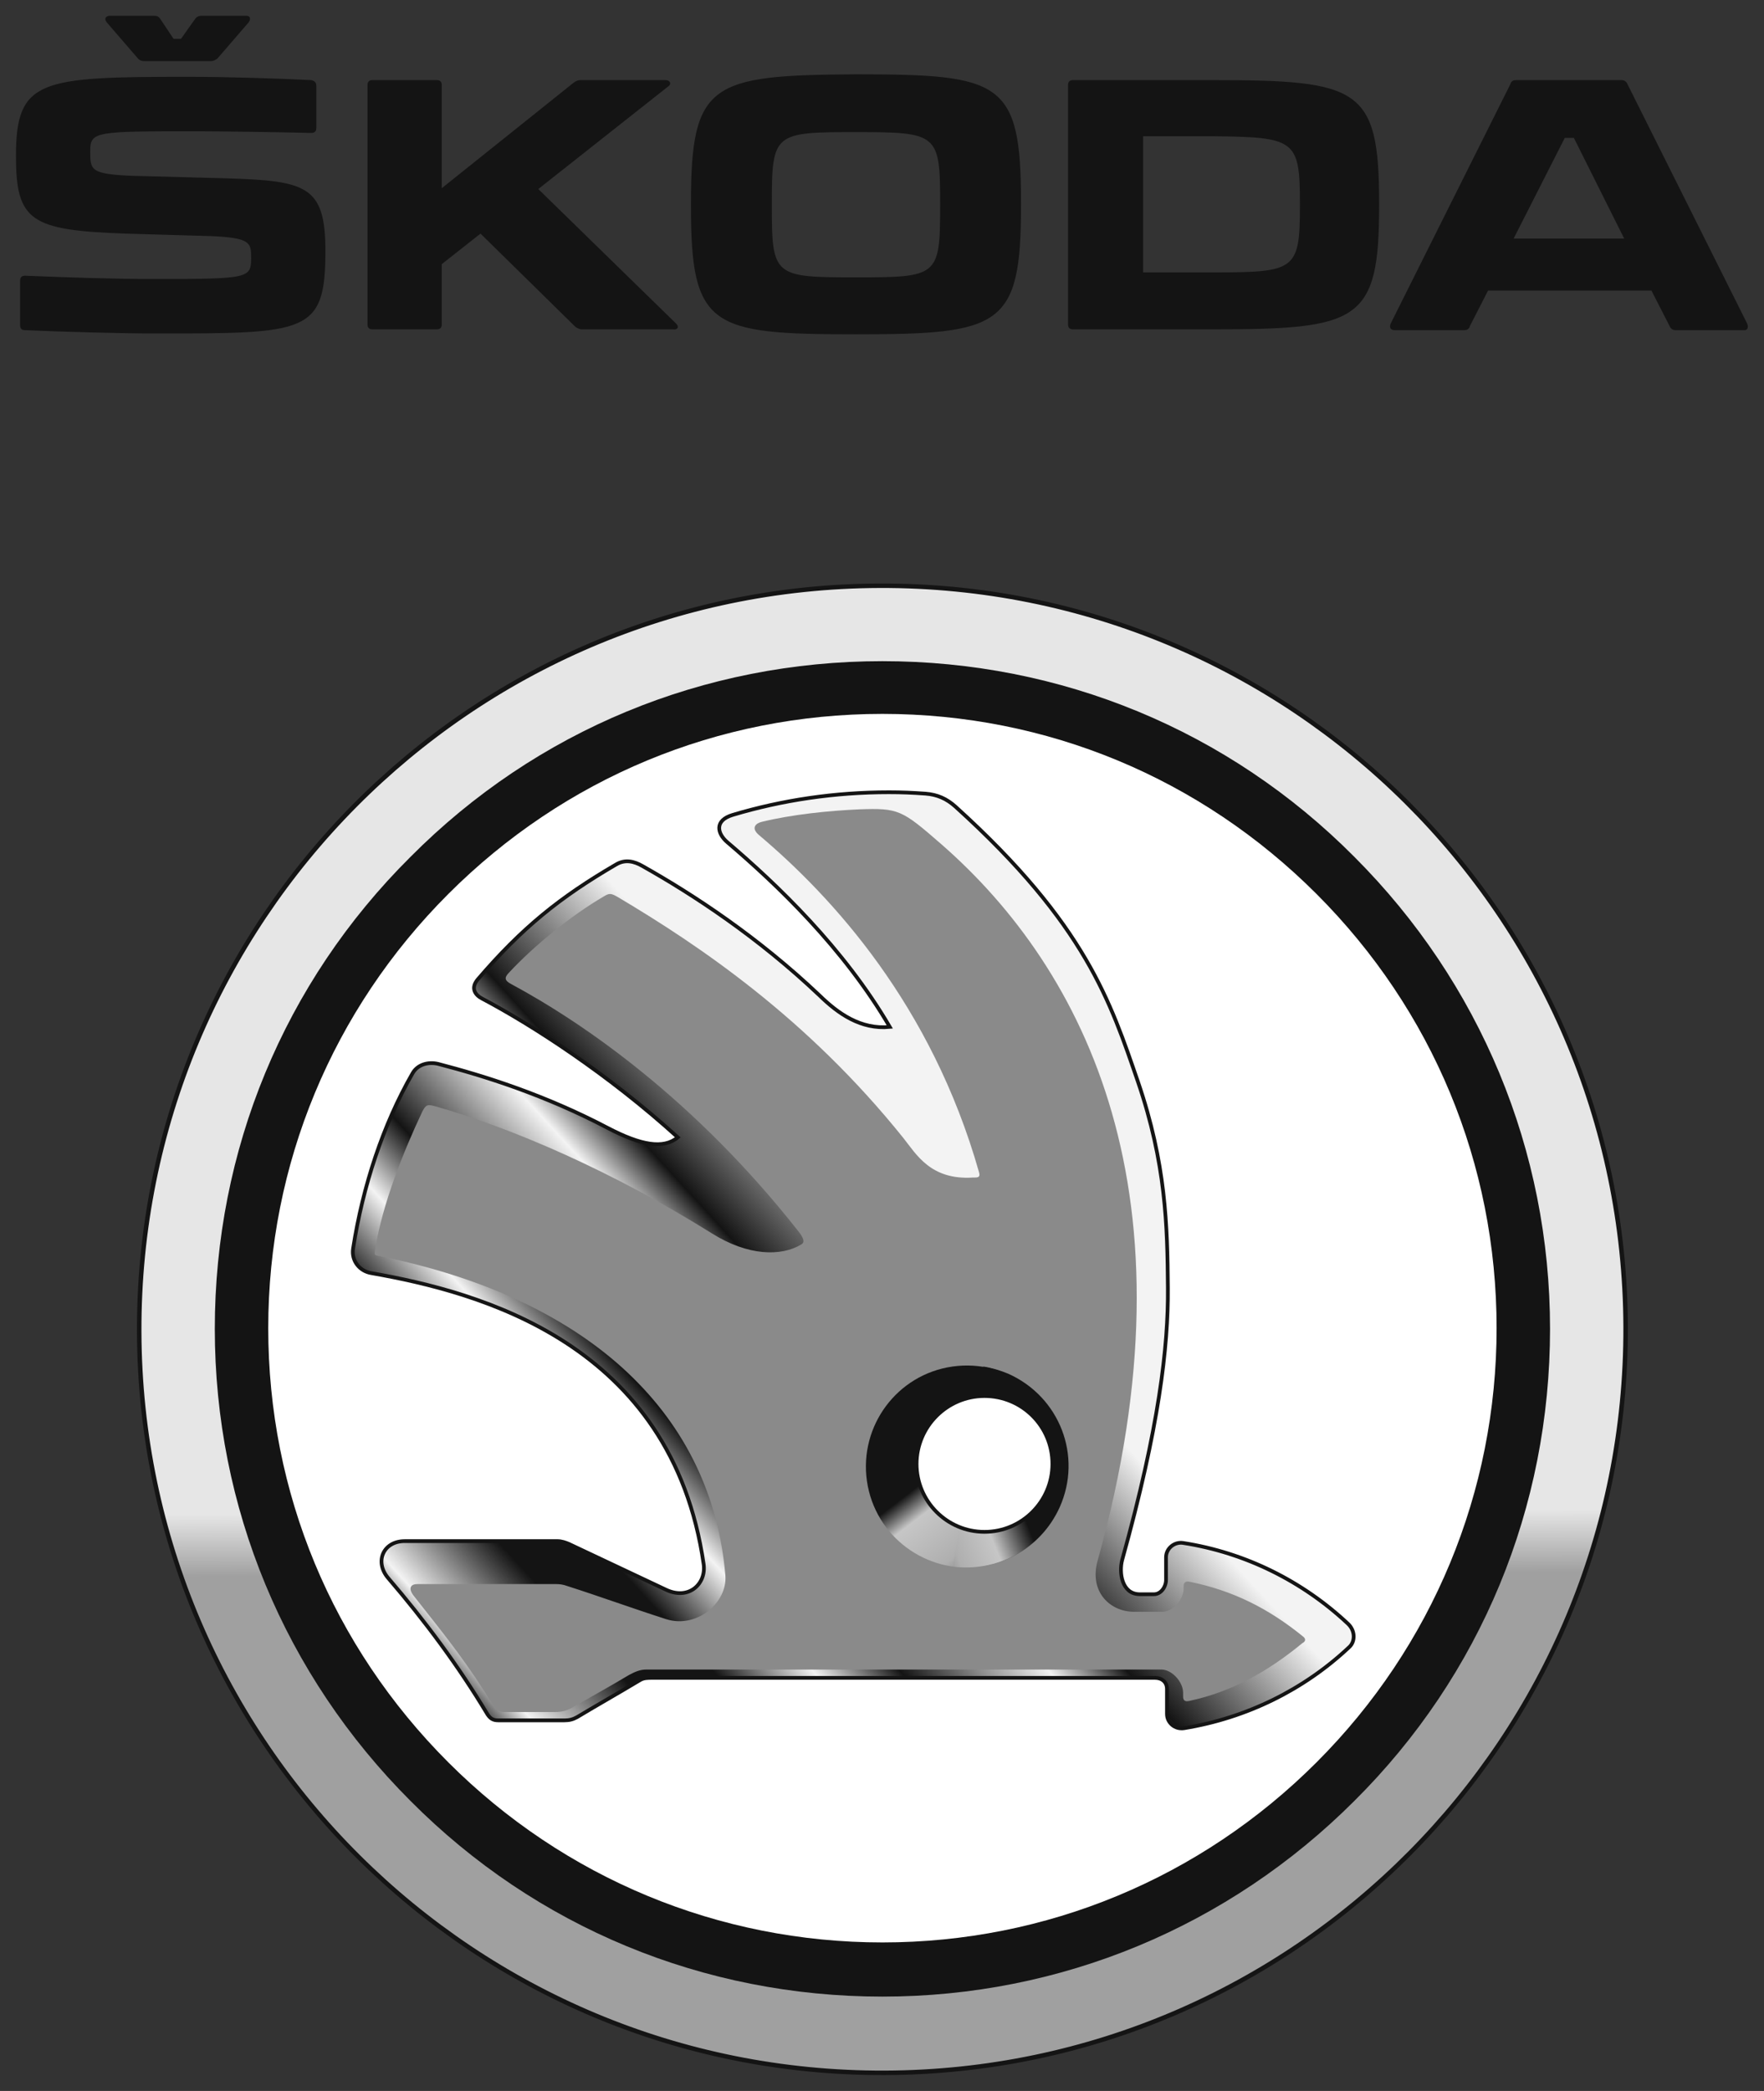 <?xml version="1.0" encoding="utf-8"?>
<!-- Generator: Adobe Illustrator 28.1.0, SVG Export Plug-In . SVG Version: 6.00 Build 0)  -->
<svg version="1.1"
	 id="svg17053" xmlns:rdf="http://www.w3.org/1999/02/22-rdf-syntax-ns#" xmlns:cc="http://creativecommons.org/ns#" xmlns:dc="http://purl.org/dc/elements/1.1/" xmlns:sodipodi="http://sodipodi.sourceforge.net/DTD/sodipodi-0.dtd" xmlns:svg="http://www.w3.org/2000/svg" xmlns:inkscape="http://www.inkscape.org/namespaces/inkscape"
	 xmlns="http://www.w3.org/2000/svg" xmlns:xlink="http://www.w3.org/1999/xlink" x="0px" y="0px" viewBox="0 0 270 320"
	 style="enable-background:new 0 0 270 320;" xml:space="preserve">
<rect x="0" y="0" width="270" height="320" fill="#333333" stroke="none"/>
<style type="text/css">
	.st0{fill:#141414;}
	
		.st1{fill:url(#path3112_00000060022063506867511680000008698464488745534620_);stroke:#141414;stroke-width:0.971;stroke-linecap:square;}
	.st2{fill:#FFFFFF;}
	
		.st3{fill:url(#path22-7_00000079484079612110749040000011166679374762125444_);stroke:#141414;stroke-width:0.805;stroke-miterlimit:2.827;}
	.st4{fill:#8A8A8A;}
	.st5{fill:url(#path26-4_00000137113339302899465150000016990627322542692258_);}
	.st6{fill:url(#path26-4-9_00000040573539309642871380000005201838639868842939_);}
	.st7{fill:#FFFFFF;stroke:#141414;stroke-width:0.805;stroke-miterlimit:2.827;}
</style>
<sodipodi:namedview  bordercolor="#666666" borderopacity="1" gridtolerance="10" guidetolerance="10" id="namedview62" inkscape:current-layer="svg17053" inkscape:cx="190" inkscape:cy="159.11048" inkscape:pageopacity="0" inkscape:pageshadow="2" inkscape:window-height="738" inkscape:window-maximized="1" inkscape:window-width="1280" inkscape:window-x="-8" inkscape:window-y="-8" inkscape:zoom="2.4283072" objecttolerance="10" pagecolor="#ffffff" showgrid="false">
	</sodipodi:namedview>
<g id="g7658" transform="matrix(1.263,0,0,-1.263,16.337,133.761)">
	
		<path id="path7660" inkscape:connector-curvature="0" sodipodi:nodetypes="ccssccssccccssccsssssccccssccsssssssscccssccssssssscccssccssccccssccsssssccssccscccccccssccsscsscssccsscssc" class="st0" d="
		M0,103.2l3.8-4.4c0.2-0.2,0.4-0.3,0.8-0.3h8c0.3,0,0.5,0.1,0.8,0.3l3.8,4.4c0.3,0.4,0.2,0.8-0.3,0.8h-5.4c-0.3,0-0.6-0.1-0.8-0.4
		L9,101.2H8.1l-1.6,2.4c-0.2,0.3-0.4,0.4-0.8,0.4H0.3C-0.2,103.9-0.3,103.6,0,103.2 M70.8,81.3v-0.4c0-14.7,2.4-15.5,20-15.5
		c17.6,0,20,0.9,20,15.6v0.4c0,14.7-2.4,15.5-20,15.5C73.2,96.8,70.8,95.9,70.8,81.3 M69,66.7L52.3,83L68,95.4
		c0.5,0.3,0.3,0.8-0.3,0.8H57.4c-0.3,0-0.5-0.1-0.8-0.3l-16-12.8v12.5c0,0.4-0.2,0.6-0.6,0.6h-7.8c-0.4,0-0.6-0.2-0.6-0.6v-29
		c0-0.4,0.2-0.6,0.6-0.6H40c0.4,0,0.6,0.2,0.6,0.6v7.3l4.7,3.7l11.5-11.3c0.3-0.2,0.5-0.3,0.8-0.3h11C69.2,65.9,69.4,66.3,69,66.7
		 M133.9,96.2h-16.8c-0.4,0-0.6-0.2-0.6-0.6v-29c0-0.4,0.2-0.6,0.6-0.6h16.8c17.9,0,20.3,0.9,20.3,15v0.3
		C154.2,95.3,151.8,96.2,133.9,96.2 M198.8,66.7l-14.5,29c-0.1,0.3-0.4,0.5-0.7,0.5h-12.8c-0.3,0-0.6-0.1-0.7-0.5l-14.5-29
		c-0.2-0.5,0-0.8,0.5-0.8h8.4c0.3,0,0.6,0.1,0.7,0.5l2.2,4.3h19.8l2.2-4.3c0.1-0.3,0.4-0.5,0.7-0.5h8.4
		C198.8,65.9,199,66.2,198.8,66.7 M101,81.3v-0.4c0-8.5-0.3-8.6-10.2-8.6s-10.2,0.1-10.2,8.6v0.4c0,8.5,0.3,8.6,10.2,8.6
		S101,89.7,101,81.3 M144.6,81.3v-0.4c0-7.8-0.6-8-10.7-8h-8.3v16.5h8.3C144,89.3,144.6,89,144.6,81.3 M183.9,77h-13.4l6.2,12.2h1.1
		L183.9,77z M-9.9,65.9c4.5-0.2,11.7-0.4,15.9-0.4c18.3,0,20.5,0,20.5,10c0,7.9-2.3,8.5-12,8.8L3.2,84.6c-5.2,0.2-5.2,0.7-5.2,3
		c0,2.4,0.6,2.4,13,2.4c2.3,0,9.8-0.1,13.8-0.2c0.4,0,0.6,0.2,0.6,0.6v5.1c0,0.4-0.2,0.6-0.6,0.7c-3.9,0.2-10.3,0.4-14.9,0.4
		c-18,0-20.9-0.3-20.9-9.6c0-7.9,1.8-9,13.3-9.4l10.3-0.3c4.8-0.2,4.9-0.8,4.9-2.6c0-2.5-0.2-2.6-11.6-2.6c-5.3,0-10.8,0.2-15.8,0.4
		c-0.4,0-0.6-0.2-0.6-0.6v-5.4C-10.5,66.1-10.3,65.9-9.9,65.9"/>
</g>
<g id="g3942" transform="matrix(0.707,0,0,0.707,0.733,131.496)">
	<g id="g3935">
		
			<linearGradient id="path3112_00000090279827571065770140000013218909862555868093_" gradientUnits="userSpaceOnUse" x1="-941.693" y1="-43.848" x2="-667.601" y2="-43.848" gradientTransform="matrix(-2.872932e-03 -0.833 -0.828 2.854809e-03 151.569 -520.842)">
			<stop  offset="0" style="stop-color:#A0A0A0"/>
			<stop  offset="0.476" style="stop-color:#A0A0A0"/>
			<stop  offset="0.535" style="stop-color:#E6E6E6"/>
			<stop  offset="1" style="stop-color:#E6E6E6"/>
		</linearGradient>
		
			<path id="path3112" sodipodi:cx="-51.589596" sodipodi:cy="285.69363" sodipodi:rx="136.5607" sodipodi:ry="137.42775" sodipodi:type="arc" style="fill:url(#path3112_00000090279827571065770140000013218909862555868093_);stroke:#141414;stroke-width:0.971;stroke-linecap:square;" d="
			M189.4-59.2c88.9-0.3,161.2,71.5,161.5,160.4s-71.5,161.2-160.4,161.5S29.4,191.2,29.1,102.3C28.8,13.4,100.6-58.9,189.4-59.2
			L189.4-59.2z"/>
		<g id="g24" transform="matrix(1.78,0,0,-1.78,190.002,430.606)">
			<path id="path26" inkscape:connector-curvature="0" class="st0" d="M0,103.6c-21.7,0-42.1,8.4-57.4,23.8
				c-15.3,15.3-23.8,35.7-23.8,57.4c0,21.7,8.4,42.1,23.8,57.4C-42.1,257.6-21.7,266,0,266s42.1-8.4,57.4-23.8
				c15.3-15.3,23.8-35.7,23.8-57.4c0-21.7-8.4-42.1-23.8-57.4C42.1,112.1,21.7,103.6,0,103.6"/>
		</g>
		<g id="g28" transform="matrix(1.78,0,0,-1.78,190.002,418.879)">
			<path id="path30" inkscape:connector-curvature="0" class="st2" d="M0,103.6c-19.9,0-38.7,7.8-52.8,21.9
				c-14.1,14.1-21.9,32.8-21.9,52.8c0,19.9,7.8,38.7,21.9,52.8c14.1,14.1,32.8,21.9,52.8,21.9s38.7-7.8,52.8-21.9
				c14.1-14.1,21.9-32.8,21.9-52.8c0-19.9-7.8-38.7-21.9-52.8C38.7,111.4,19.9,103.6,0,103.6"/>
		</g>
	</g>
	<g id="g4188">
		
			<linearGradient id="path22-7_00000121972114478381101340000006775465816102320575_" gradientUnits="userSpaceOnUse" x1="24.149" y1="846.213" x2="140.409" y2="739.839" gradientTransform="matrix(1.3 0 0 1.3 56.833 -903.197)">
			<stop  offset="0" style="stop-color:#141414"/>
			<stop  offset="8.500097e-02" style="stop-color:#141414"/>
			<stop  offset="0.128" style="stop-color:#F3F3F3"/>
			<stop  offset="0.229" style="stop-color:#141414"/>
			<stop  offset="0.304" style="stop-color:#141414"/>
			<stop  offset="0.382" style="stop-color:#F3F3F3"/>
			<stop  offset="0.45" style="stop-color:#141414"/>
			<stop  offset="0.566" style="stop-color:#F3F3F3"/>
			<stop  offset="0.627" style="stop-color:#141414"/>
			<stop  offset="0.787" style="stop-color:#F3F3F3"/>
			<stop  offset="1" style="stop-color:#F3F3F3"/>
		</linearGradient>
		
			<path id="path22-7" inkscape:connector-curvature="0" style="fill:url(#path22-7_00000121972114478381101340000006775465816102320575_);stroke:#141414;stroke-width:0.805;stroke-miterlimit:2.827;" d="
			M290.8,165.5c-9.8-9.2-22.2-15.4-35.7-17.5c-1.9-0.3-3.7,1.2-3.7,3.1c0,1.6,0,3.3,0,4.9c0,1.5-1.1,3.1-2.6,3.1c-1.1,0-2.1,0-3.2,0
			c-3.8-0.1-4.4-4.7-3.7-7.4c8-28.7,10-46.2,9.9-58.9c-0.1-13.5-0.4-26.9-6.5-44.7c-5.9-17.1-11.2-33.9-39.5-59.5
			c-1.9-1.7-3.9-2.6-6.5-2.8c-2.8-0.2-5.1-0.3-7.9-0.3c-11.7,0-23.1,1.7-33.8,4.9c-4,1.2-3.4,4-1.2,5.9c10.7,9.1,25.2,22.9,35.2,40
			c-6.3,0.6-11.2-2.9-15.2-6.8c-13.4-12.7-27.3-21.8-38.3-28c-1.9-1.1-3.8-1.5-5.7-0.4c-12.2,7.1-20.4,13.7-30,24.9
			c-1.6,1.9-0.6,3.4,1,4.2c10.6,5.6,27.1,16.2,42.3,30c-3.1,2.6-8,1.7-15.1-2c-13.7-7.2-26.8-11.3-36.8-13.9c-2.1-0.5-4.4,0.1-5.5,2
			c-6.4,11.1-10.8,24.5-12.9,38c-0.4,2.6,1.4,4.9,4,5.3c23.3,4.1,65,15.1,71.9,63c0.6,4.2-3.2,7.9-8.2,5.5c-7-3.3-14-6.6-21-9.9
			c-0.7-0.3-1.6-0.6-2.4-0.6c-11.3,0-21.8,0-33.1,0c-4.7,0-6.6,4.5-3.6,8c7.9,9.2,15.2,19,21.5,29.5c0.6,0.9,1.2,1.3,2.3,1.3
			c4.8,0,9.6,0,14.4,0c1,0,1.8-0.2,2.7-0.7c4.5-2.7,9.1-5.3,13.6-8c0.8-0.5,1.7-0.5,2.7-0.5c34.8,0,72.2,0,108.8,0
			c1.5,0,2.6,0.9,2.6,2.4c0,1.8,0,3.6,0,5.4c0,1.9,1.7,3.4,3.7,3.1c13.5-2.2,25.9-8.3,35.7-17.5C292.4,169.4,292.4,167,290.8,165.5"
			/>
		<path id="path24" inkscape:connector-curvature="0" class="st4" d="M209.7,149.8c-10.7,0-19.4-8.7-19.4-19.4
			c0-10.7,8.7-19.4,19.4-19.4c10.7,0,19.4,8.7,19.4,19.4C229.1,141.2,220.4,149.8,209.7,149.8z M281,168.2
			c-7.4-6-15.1-9.9-24.5-11.8c-0.9-0.2-1.3,0.2-1.3,1c0,0.2,0,0.3,0,0.5c0,2.3-2.3,5-4.6,5c-2,0-4.1,0-6.1,0
			c-5.2,0-9.8-4.3-7.9-11.1C258.7,72.8,234,24,202.7-3.3c-8.5-7.4-9.2-7.8-17.7-7.5c-6.7,0.3-14.5,1.1-21.1,2.7
			c-1.3,0.3-2.4,1.3-0.7,2.8c16,13.5,37.4,36.8,47.7,73c0.4,1.3-0.4,1.2-1.3,1.2c-9.2,0.6-12.3-5.1-15.1-8.6
			c-20.8-25.9-44.1-41.6-61.6-52c-1.7-1-2-1-3.3-0.2c-7,4.1-14.9,10.5-20.4,16.4c-1.2,1.2-0.9,1.8,0.4,2.5
			c15.8,8.5,39.8,25.1,62.1,53.4c1.4,1.7,1.5,2.6,0.7,3c-4.3,2.6-11.5,2.5-19.3-2.4c-21.3-13.3-42.9-22.7-59.8-27.5
			c-1.8-0.5-2.1-0.4-2.9,1.1c-4.1,8.7-8.6,19.9-10.2,29.7c-0.2,1.3-0.3,1.4,0.9,1.6c46.5,9.4,72,35,74.9,69.1
			c0.5,5.9-6.2,11.6-12.8,9.5c-7.2-2.3-14.3-4.9-21.5-7.2c-0.8-0.3-1.6-0.4-2.4-0.4c-10,0-20,0-30,0c-1.3,0-2.1,0.8-0.8,2.5
			c7.6,9.6,11.9,15,17.3,23.9c0.5,0.9,1.2,1.3,2.3,1.3c3.7,0,7.4,0,11,0c1.5,0,2.7-0.3,4-1.1c4-2.3,8-4.5,12-6.9
			c1.3-0.7,2.4-1.2,3.8-1.2c36.3,0,75.2,0,111.5,0c2.3,0,4.7,2.7,4.7,5c0,0.3,0,0.5,0,0.8c0,0.9,0.4,1.2,1.3,1
			c9.4-2,17.2-6.5,24.5-12.5C281.7,169.3,281.7,168.7,281,168.2"/>
		<g id="g16866" transform="matrix(1.424,0,0,1.424,-24.958,-18.774)">
			
				<linearGradient id="path26-4_00000147915089567440762360000008071074673962925209_" gradientUnits="userSpaceOnUse" x1="138.588" y1="-50.103" x2="150.143" y2="-70.873" gradientTransform="matrix(0.996 -0.146 -0.146 -0.996 17.23 74.041)">
				<stop  offset="0" style="stop-color:#141414"/>
				<stop  offset="0.163" style="stop-color:#C6C6C6"/>
				<stop  offset="0.496" style="stop-color:#AFAFAF"/>
				<stop  offset="1" style="stop-color:#141414"/>
			</linearGradient>
			
				<path id="path26-4" inkscape:connector-curvature="0" style="fill:url(#path26-4_00000147915089567440762360000008071074673962925209_);" d="
				M179,103.3c1.2,8.4-4.6,16.2-13,17.4c-8.4,1.2-16.2-4.6-17.4-13c-1.2-8.4,4.6-16.2,13-17.4C170,89.1,177.8,94.9,179,103.3"/>
			
				<linearGradient id="path26-4-9_00000152254024616657327280000003085785165419023017_" gradientUnits="userSpaceOnUse" x1="-236.903" y1="58.898" x2="-220.792" y2="42.132" gradientTransform="matrix(-0.919 -0.41 0.41 -0.919 -72.781 61.622)">
				<stop  offset="0" style="stop-color:#141414"/>
				<stop  offset="0.25" style="stop-color:#C6C6C6"/>
				<stop  offset="0.5" style="stop-color:#AFAFAF"/>
				<stop  offset="1" style="stop-color:#141414"/>
			</linearGradient>
			
				<path id="path26-4-9" inkscape:connector-curvature="0" style="fill:url(#path26-4-9_00000152254024616657327280000003085785165419023017_);" d="
				M166.3,90.3l-4.6,30.4c6.6,0.9,13.3-2.6,16.2-9c3.5-7.8,0-16.8-7.8-20.3C168.9,90.9,167.6,90.5,166.3,90.3L166.3,90.3z"/>
		</g>
		<path id="path28" inkscape:connector-curvature="0" class="st7" d="M226.8,130.9c0,8.1-6.6,14.7-14.7,14.7
			c-8.1,0-14.7-6.6-14.7-14.7c0-8.1,6.6-14.7,14.7-14.7C220.2,116.2,226.8,122.7,226.8,130.9"/>
	</g>
</g>
</svg>
